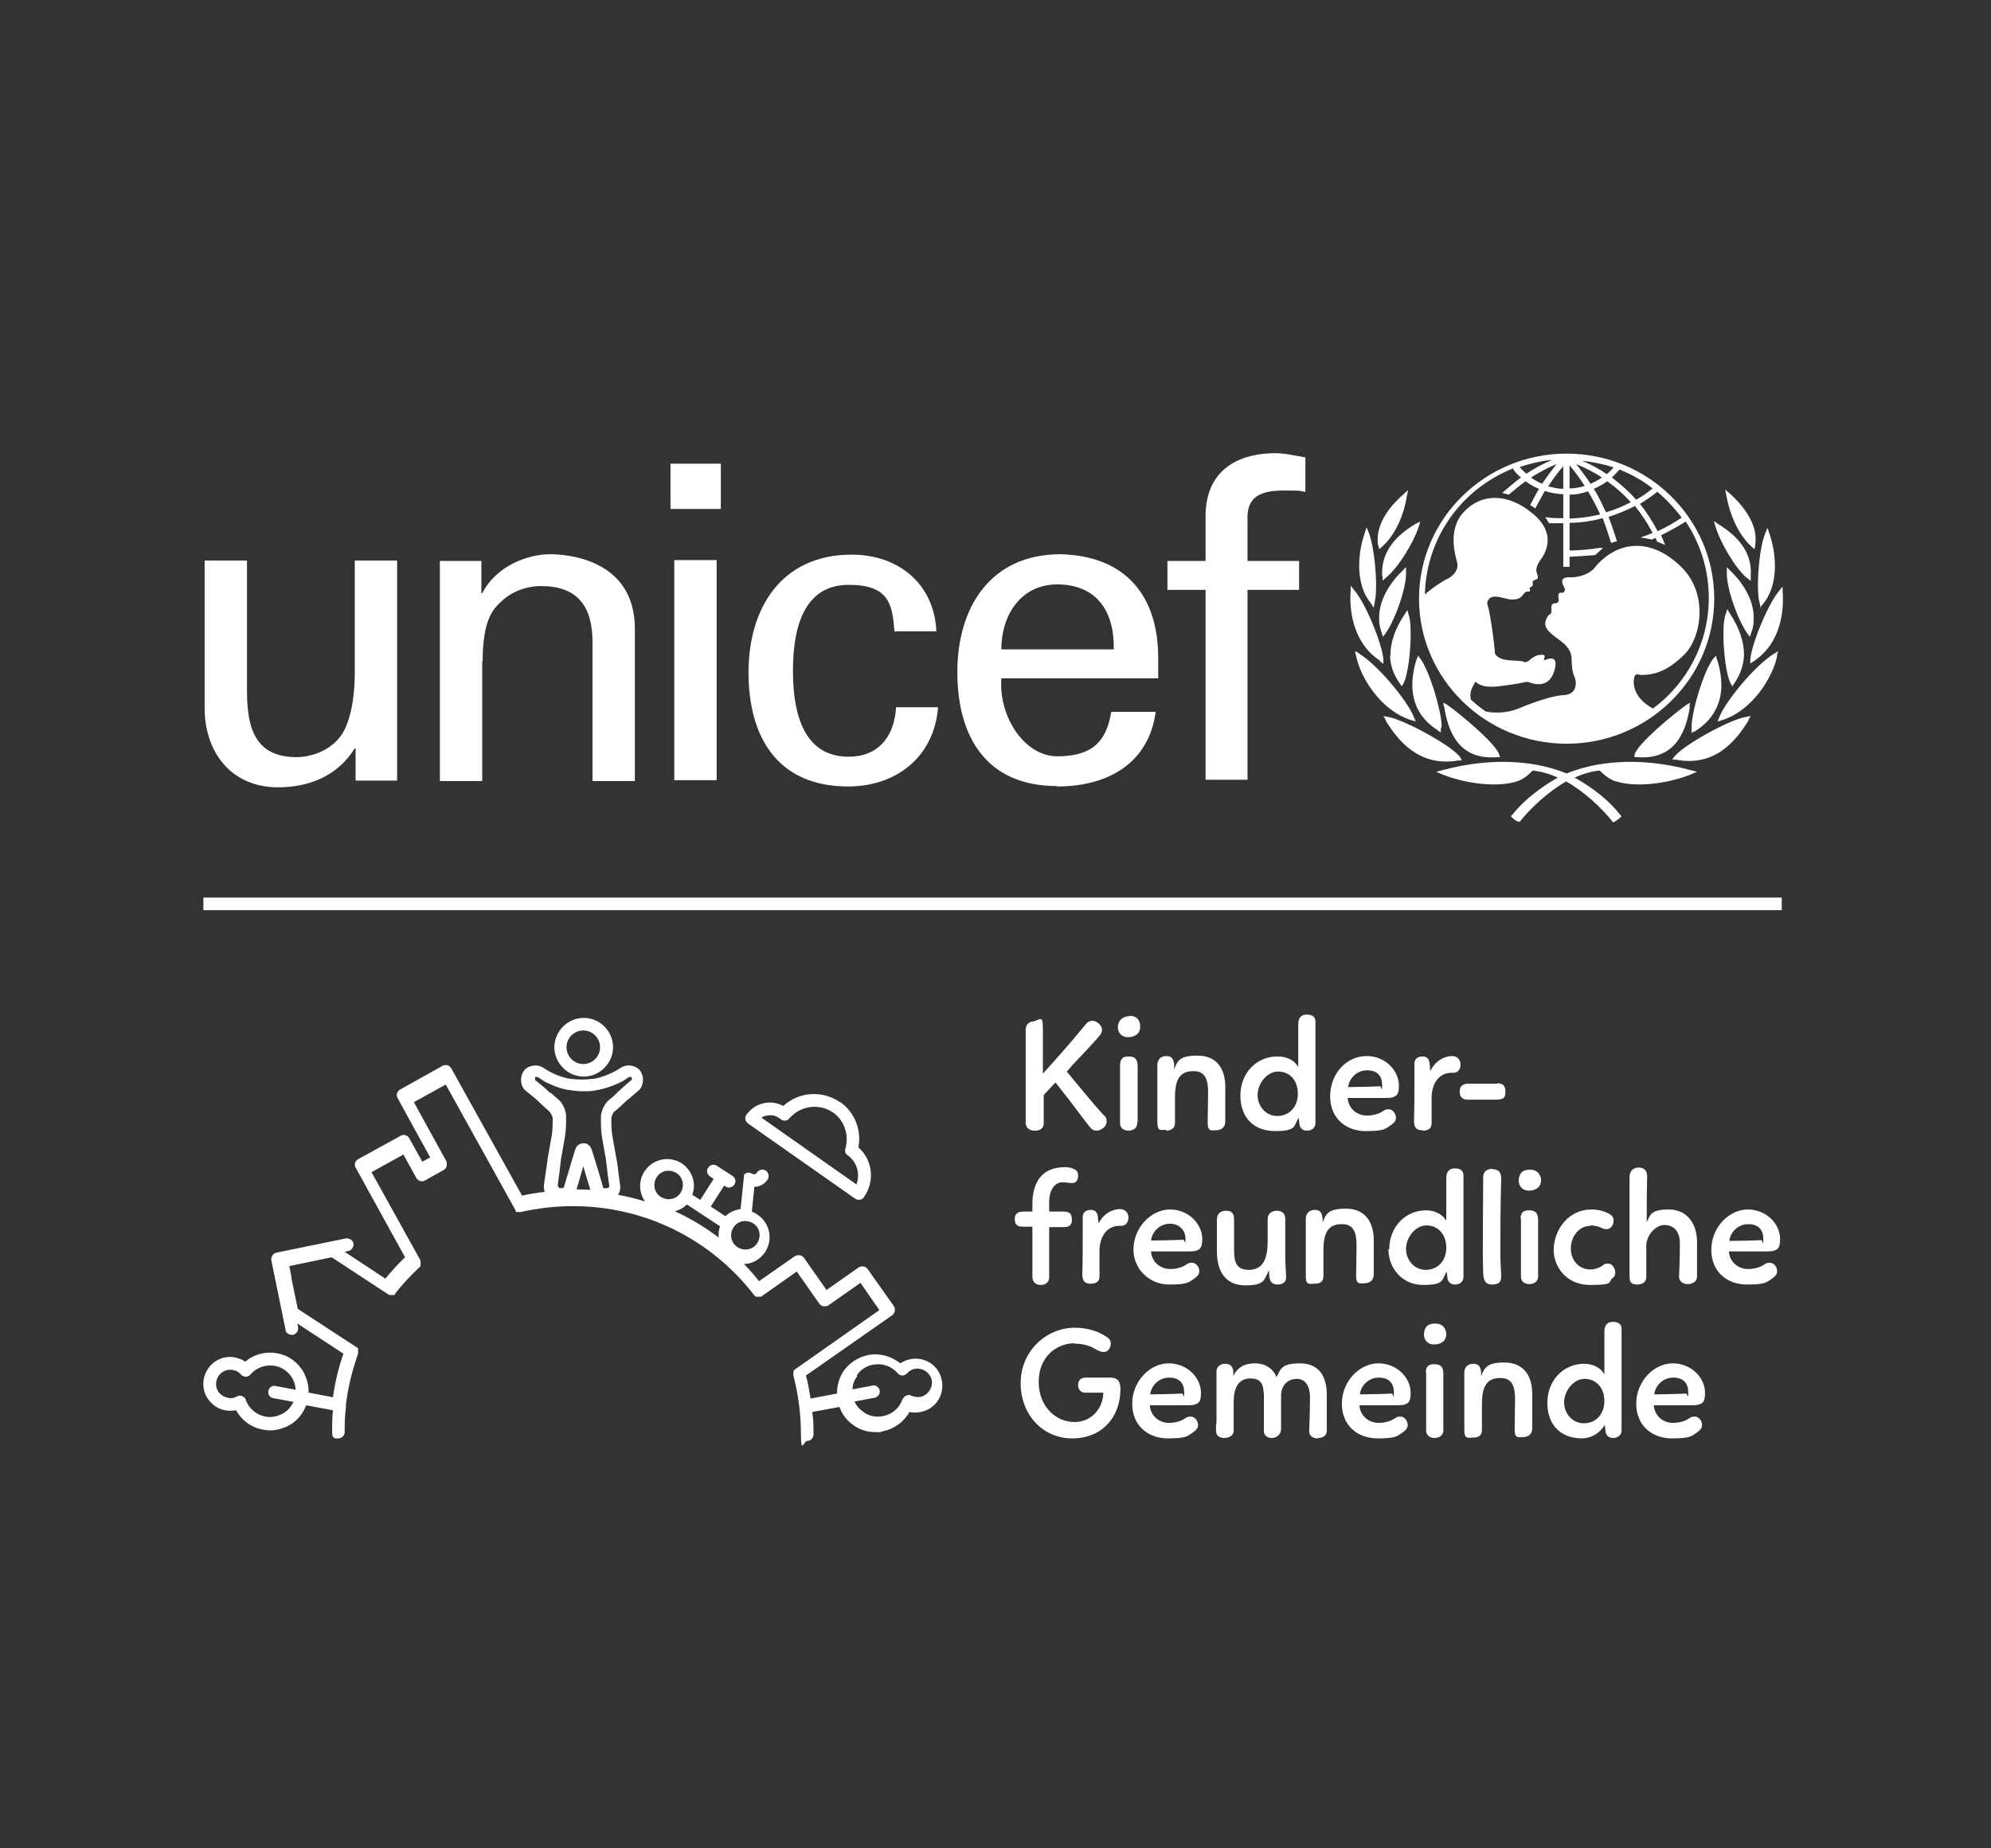 <?xml version="1.0" encoding="UTF-8"?>
<svg xmlns="http://www.w3.org/2000/svg" version="1.1" viewBox="0 0 474.8 440.8">
  <rect x="0" y="0" width="474.8" height="440.8" fill="#333333" stroke="none"/>
  <defs>
    <style>
      .cls-1 {
        fill: #fff;
      }
    </style>
  </defs>
  <!-- Generator: Adobe Illustrator 28.7.1, SVG Export Plug-In . SVG Version: 1.2.0 Build 142)  -->
  <g>
    <g id="Ebene_1">
      <g id="CFCI_Logo_Alternate_Paired_Simple_CMYK_DE_Vaduz">
        <g>
          <path class="cls-1" d="M146.2,249.8c0-3.9-3.2-7-7-7s-7,3.2-7,7,3.2,7,7,7,7-3.2,7-7h0ZM135.1,249.8c0-2.2,1.8-4,4-4s4,1.8,4,4-1.8,4-4,4-4-1.8-4-4Z"></path>
          <path class="cls-1" d="M73.6,332c0-4.4-3-8.4-7.5-9.2-2.7-.5-5.5.2-7.6,2-.7-.5-1.6-.8-2.4-1-3.5-.7-6.8,1.6-7.5,5.1-.3,1.7,0,3.4,1,4.8s2.4,2.4,4.1,2.7c.9.2,1.8.1,2.6,0,1.3,2.4,3.6,4.1,6.4,4.6.6.1,1.1.2,1.7.2,1.8,0,3.6-.6,5.2-1.6,1.6-1.1,2.8-2.7,3.4-4.4l6.4,1.2c-.2,1.7-.2,3.5-.2,5.2s.7,1.5,1.5,1.5,1.5-.7,1.5-1.5c0-2,0-3.9.3-5.9v-.7c.5-4.1,1.5-8.2,2.9-12.1h0v-.3h0v-.3h0v-.2h0v-.2h0v-.2h0q0-.1,0-.1h0l-14.4-9.4-1.5-7.3v-.3l-.5-2.6,10.1-2.1,13.4,8.8h0c0,0,.2.1.4.2h1.1s0,0,.2-.1h0v-.2c1.7-2.2,3.7-4.3,5.7-6.2h0c0-.1.3-.2.4-.4h0v-.2h0v-.2h0v-.2h0v-.2h0v-.2h0v-.3h0l-11.7-21.1,7.6-4.2,3.1,5.6c.4.7,1.3,1,2,.6l4.5-2.5c.3-.2.6-.5.7-.9s0-.8,0-1.1l-7.8-14.2,7.6-4.2,16.7,30.1h0v.2h0q0,.1,0,.1h1.2c4.1-.9,8.2-1.4,12.4-1.4,17.1,0,32.9,7.8,43.3,21.3h0s.1.1.2.2h0s.1,0,.2.1h1.2l8.5-6,5.4,7.7c.2.3.6.5,1,.6.4,0,.8,0,1.1-.2l7.7-5.4,4.5,6.5-20.2,14.2h0s-.1.1-.2.2h0s0,.1-.1.2h0v.2h0v.2h0v.4h0v.2h0c1.2,4.6,1.8,9.3,1.8,14.1s.7,1.5,1.5,1.5,1.5-.7,1.5-1.5c0-1.8,0-3.6-.3-5.4l6.5-1.2c.6,1.8,1.8,3.3,3.4,4.4,1.5,1.1,3.3,1.6,5.2,1.6s1.1,0,1.7-.2c2.7-.5,5-2.2,6.4-4.6.9.2,1.8.2,2.6,0,3.5-.6,5.8-4,5.1-7.5-.6-3.5-4-5.8-7.5-5.1-.9.2-1.7.5-2.4,1-2.1-1.7-4.9-2.5-7.6-2-2.4.5-4.5,1.8-5.9,3.8-1.1,1.6-1.6,3.5-1.6,5.4l-6.3,1.2c-.3-1.8-.6-3.7-1.1-5.5l20.6-14.4c.3-.2.5-.6.6-1,0-.4,0-.8-.2-1.1l-6.3-8.9c-.5-.7-1.4-.8-2.1-.4l-7.7,5.4-5.4-7.7c-.2-.3-.6-.5-1-.6-.4,0-.8,0-1.1.2l-8.6,6c-1.1-1.4-2.3-2.8-3.6-4.1,2,0,3.9-1.1,5.1-2.9,1.9-3,1.1-6.9-1.9-8.9-.4-.3-.9-.5-1.3-.7l.6-5.9c1.3,0,2.5-.7,3.2-1.8.4-.7.2-1.6-.5-2.1-.7-.4-1.6-.2-2.1.5-.2.4-.7.5-1.1.3-.2-.1-.4-.2-.7-.3-.4,0-.7,0-1,.3h0s-.1,0-.2.2h-.1v.3h0v.3l-.8,7.6c-1.3.2-2.6.7-3.6,1.7l-3.5-2.3,3.2-5,.3.2c.7.5,1.6.3,2.1-.4.5-.7.3-1.6-.4-2.1l-3.7-2.4c-.7-.5-1.6-.3-2.1.4s-.3,1.6.4,2.1l.9.6-3.2,5-1.9-1.2c1-2.7,0-5.8-2.5-7.5-3-1.9-6.9-1.1-8.9,1.9-1.5,2.3-1.3,5.1.1,7.2-2.1-.7-4.3-1.2-6.4-1.6.4-.6.6-1.4.5-2.2l-.4-2.9c-.1-1.1-.3-2.6-.5-3.5l-.9-5.1c-.2-.9-.3-2.4-.3-3.4v-1.1c0-.6.4-1.5.9-1.8l.6-.5c.4-.3.9-.8,1.4-1.3s1-.9,1.4-1.2l2.1-1.8c1.4-1.2,1.4-3.3.6-4.6-.9-1.4-3-1.9-4.6-1h0s-1,.6-1.3.8c-1.2.7-3.7,1.7-5.1,1.9-1.1.1-2.1.2-3,.2h0c-.6,0-1.6,0-3-.2-1.5-.2-4-1.2-5.1-1.9-.3-.2-1.3-.8-1.3-.8h0c-1.6-.9-3.7-.4-4.6,1-.8,1.3-.8,3.5.6,4.6l2.2,1.8c.4.3.9.8,1.3,1.2.5.5,1,.9,1.4,1.3l.6.5c.4.4.9,1.3.9,1.8v1.1c0,.9-.1,2.5-.3,3.4l-.9,5.1c-.1.9-.3,2.4-.5,3.5l-.4,2.9c0,.5,0,1,.2,1.5-1.8.2-3.6.5-5.4.9l-16.9-30.4c-.2-.3-.5-.6-.9-.7-.4-.1-.8,0-1.1.1l-10.2,5.7c-.7.4-1,1.3-.6,2l7.8,14.2-1.9,1-3.1-5.6c-.4-.7-1.3-1-2-.6l-10.2,5.6c-.7.4-1,1.3-.6,2l11.8,21.4c-1.7,1.6-3.2,3.3-4.7,5.1l-9.7-6.4.9-.2c.8-.2,1.3-1,1.2-1.8-.2-.8-1-1.3-1.8-1.2l-16.6,3.4c-.8.2-1.3,1-1.2,1.8l3.4,16.6c0,.7.8,1.2,1.5,1.2s.2,0,.3,0c.8-.2,1.3-1,1.2-1.8l-.2-.9,11,7.2c-1.2,3.4-2,6.9-2.5,10.4l-6.2-1.2h.4ZM65.2,333.5l4.8.9c-.5,1-1.2,1.9-2.1,2.5-1.4.9-3,1.3-4.6,1-2.2-.4-4-2-4.7-4,0-.4-.5-.7-.9-.9-.2,0-.4-.1-.5-.1s-.5,0-.7.2c-.7.4-1.4.5-2.2.3-.9-.2-1.7-.7-2.2-1.4-.5-.7-.7-1.7-.5-2.5.3-1.8,2.1-3.1,4-2.7.7.1,1.4.5,1.9,1.1.3.3.7.5,1.1.5h0c.4,0,.8-.2,1.1-.5,1.4-1.7,3.7-2.5,5.8-2.1,2.9.5,4.9,3,5,5.7l-4.8-.9c-.8-.2-1.6.4-1.7,1.2-.2.8.4,1.6,1.2,1.7h0ZM204.3,328.1c.9-1.4,2.3-2.3,4-2.6.4,0,.8-.1,1.1-.1,1.8,0,3.5.8,4.7,2.2.3.3.7.5,1.1.5s.8-.2,1.1-.5c.5-.6,1.2-1,1.9-1.1,1.8-.3,3.6.9,4,2.7.3,1.8-.9,3.6-2.7,4-.8.1-1.5,0-2.2-.3-.4-.2-.8-.2-1.2,0s-.7.5-.9.9c-.7,2.1-2.5,3.6-4.7,4-1.6.3-3.3,0-4.6-1-.9-.6-1.7-1.5-2.1-2.5l4.8-.9c.8-.2,1.3-.9,1.2-1.7-.2-.8-.9-1.4-1.7-1.2l-4.8.9c0-1.1.4-2.2,1.1-3.1v-.2ZM174.9,292.8c1-1.6,3.1-2,4.7-1,1.6,1,2,3.1,1,4.7s-3.1,2-4.7,1c-1.6-1-2-3.1-1-4.7ZM163.8,287.3l7.9,5.2c-.3.9-.4,1.8-.3,2.7-3.3-2.5-6.8-4.6-10.5-6.3,1.1-.2,2.1-.8,2.9-1.6h0ZM156.6,280.8c1-1.6,3.1-2,4.7-1,1.6,1,2,3.1,1,4.7s-3.1,2-4.7,1c-1.6-1-2-3.1-1-4.7ZM137.5,283.7c.3-1,1-3.5,1.6-5.5.6,2.1,1.4,4.7,1.7,5.6-1.1,0-2.2-.1-3.3-.1ZM131.3,260.8c-.5-.5-1.1-1-1.5-1.4l-2.2-1.8v-.7h.6c.2.1,1,.6,1.2.8,1.5.9,4.4,2.1,6.3,2.3,1.2.2,2.4.3,3.4.3s2.1,0,3.4-.3c1.9-.3,4.8-1.4,6.3-2.3.2-.1,1-.7,1.2-.8h.6c.1.2.1.6,0,.7l-2.1,1.8c-.4.4-1,.9-1.5,1.4s-.9.9-1.2,1.1l-.6.5c-1.1.9-1.9,2.7-1.9,4.1v1.1c0,1.1.1,2.8.3,3.9l.9,5.1c.1.8.3,2.3.4,3.4l.4,2.9c0,.2-.2.5-.4.5h-.5c-.2.2-.5,0-.6-.2,0-.3-2.3-7.8-2.6-8.7-.2-.7-.5-1.2-1-1.5-.7-.5-1.7-.3-2.3.1-.4.3-.6.8-.8,1.3-.3,1-2.5,8.4-2.6,8.7,0,.2-.4.4-.6.3h-.5c-.2-.2-.4-.4-.4-.7l.4-2.9c.1-1,.3-2.6.4-3.4l.9-5.1c.2-1.1.3-2.8.3-3.9v-1.1c0-1.4-.8-3.2-1.9-4.1l-.6-.5c-.3-.3-.8-.7-1.2-1.1v.2Z"></path>
          <path class="cls-1" d="M200.3,262.9c-4.2-2.9-9.8-2.5-13.5.9-1.3-.7-2.9-1-4.4-.7-1.8.3-3.3,1.3-4.4,2.8-.5.7-.3,1.6.4,2.1l25.5,17.9c.3.2.6.3.9.3.5,0,.9-.2,1.2-.6,2.7-3.8,2.1-9-1.3-11.9.8-4.2-.9-8.4-4.3-10.8h0ZM204.2,282.5l-22.6-15.9c.4-.3.9-.5,1.4-.5,1-.2,2,0,2.8.6h.1c0,.1.1.1.2.2.3.3.7.4,1.1.4s.8-.2,1-.5c2.7-3.1,7.2-3.7,10.5-1.4,2.7,1.9,3.8,5.3,2.9,8.6-.2.6,0,1.3.6,1.6h0c2.2,1.6,3,4.5,2,7h0Z"></path>
          <path class="cls-1" d="M373.6,177.4c19.4,0,35.2-15.5,35.2-34.6s-15.8-34.6-35.2-34.6-35.2,15.5-35.2,34.6,15.8,34.6,35.2,34.6ZM401,123.5c-1.8,1.2-3.7,2.3-5.7,3.2-1.2-2.3-2.6-4.5-4.2-6.5,1.4-.9,2.8-1.8,4.1-2.9,2.2,1.8,4.1,3.9,5.8,6.1h0ZM386.2,112c2.8,1.1,5.5,2.6,7.9,4.5-1.2,1-2.5,1.9-3.9,2.7-1.7-1.9-3.7-3.7-5.8-5.3.6-.6,1.2-1.2,1.8-1.9ZM388.9,119.8c-1.9,1-3.9,1.8-5.9,2.4-.9-1.9-1.8-3.8-2.9-5.6,1.1-.5,2.2-1.1,3.2-1.8,2.1,1.5,4,3.2,5.7,5.1h-.1ZM384.8,111.5c-.5.6-1,1.1-1.6,1.6-1.9-1.3-3.8-2.3-5.9-3.2,2.6.3,5.1.8,7.5,1.6ZM382,113.9c-.8.6-1.8,1.1-2.7,1.5-1-1.6-2.2-3.1-3.4-4.7,2.1.9,4.2,1.9,6.1,3.2ZM374.3,111c1.3,1.5,2.5,3.2,3.6,4.9-1.2.4-2.4.6-3.6.6v-5.5ZM374.3,118c1.5,0,3-.3,4.4-.8,1.1,1.8,2,3.6,2.9,5.5-2.4.6-4.8.9-7.3,1v-5.7ZM372.8,111.1v5.5c-1.2,0-2.4-.3-3.6-.6,1.1-1.7,2.3-3.3,3.6-4.8h0ZM367.8,115.4c-1-.4-1.9-.9-2.7-1.5,1.9-1.2,3.9-2.3,6.1-3.2-1.2,1.5-2.3,3-3.4,4.6h0ZM369.9,109.8c-2.1.9-4.1,2-5.9,3.2-.6-.5-1.1-1-1.6-1.6,2.4-.8,4.9-1.4,7.5-1.7h0ZM360.9,112c.5.7,1.1,1.3,1.8,1.9-1.4,1-4.5,3.7-4.5,3.7,0,0,.4,0,.8.2.3,0,.8.2.8.2,0,0,2.7-2.3,4-3.2,1,.7,2.1,1.4,3.2,1.8-.6,1-2.1,3.9-2.1,3.9,0,0,.4.2.7.4.3.2.5.4.5.4,0,0,1.7-3.1,2.3-4.2,1.4.5,2.9.7,4.4.8v5.7c-.8,0-3,0-3.8-.2h-.5l.3.4c.2.3.4.7.6,1h0c0,0,.1,0,.1,0,.6,0,2.6,0,3.3,0v10.4h1.5v-2.4c2.1-.1,3.9-.2,6.1-.4h0l1.9-1.7h-1c-2.3.4-4.3.5-6.1.6h-.9v-6.6c2.6,0,5.3-.4,7.9-1.1.7,1.7,2,5.9,2,5.9l1.4-.4s-1.3-4.1-2-5.8c2.2-.7,4.3-1.6,6.3-2.6,1.6,2,3,4.1,4.2,6.4-1,.5-2.9,1.1-2.9,1.1,1.5.2,2.7.5,2.7.5,0,0,.5-.2.9-.4.1.3.4.9.4.9l1.9.8-.2-.5s-.6-1.5-.8-1.8c2-1,4-2.1,5.9-3.3,3.6,5.4,5.5,11.7,5.5,18.2,0,10.8-5.2,20.4-13.3,26.4-4.7-2.5-4.8-6-4.5-7.3.2-1.3,1.2-.7,1.7-.7,3.1,0,6.3-.9,10.3-4.9s5.9-14.6-1-21.1c-7.4-7.1-15.4-5.8-20.5.5-1,1.3-3.6,2.3-5.8,2.2-3.3-.1-1.2,2.4-1.2,2.9s-.5.9-.8.8c-1.1-.3-.7,1.3-.7,1.8s-.5.7-.7.7c-1.4,0-1,1.2-1,1.6s0,.9-.5,1.1c-.4.2-1,1.3-1,2.1,0,1.5,1.4,2.5,3.7,4.2,2.3,1.7,2.6,3.3,2.6,4.4s.1,3,.7,4.2c.6,1.5.5,4.2-2.6,4.3-3.9.2-10.7,3.2-11.3,3.4-2.2.8-5.1,1-7.3.5-1.2-.8-2.4-1.8-3.5-2.8-.5-1.5.3-3.2,1.1-4.3,1.3,1.3,3.2,1.2,4.3,1.2s6.4-.8,7.1-1c.8-.2,1.1-.2,1.5,0,2,.7,4.8.9,5.9-2.9,1.1-3.8-1.5-2.7-1.9-2.6-.3.2-.8.1-.6-.2.5-1-.2-.9-.7-.9-1.1-.1-2.5,1-2.9,1.4-.5.4-.9.4-1.1.3-1.4-.7-5.7.3-7-2,.1-.6-1.1-9.8-1.7-11.4-.1-.3-.3-.9.2-1.5,1.1-1.6,4.1.1,5.7,0,1.9,0,2.2-.8,2.8-1.5.5-.6.9-.3,1.2-.4.4-.2,0-.7.1-.9s.3-.1.6-.4c.3-.3,0-.9.1-1.1.5-.7,1.8-.1,1-2-.4-1,.2-2.1.7-2.9.9-1.2,4.6-6.2-1.8-11.4-6.1-5-12.3-4.6-16.3-.3-4,4.2-2,10.5-1.6,12.1.4,1.6-.8,3.1-2.2,3.8-1.1.5-3.6,2.1-5.5,3.8.3-13.3,8.5-25.1,21.1-30.1h0Z"></path>
          <path class="cls-1" d="M328.7,130l.2,1,.7-.6c2.9-2.6,5.1-7,5.9-12.1l.3-1.4-.6.5-.5.5c-2.1,1.8-6.8,6.5-6.1,11.8v.4h.1Z"></path>
          <path class="cls-1" d="M327.2,144.5l.4.4.4-2.2c.5-3.9-.2-12.1-1.6-15.7l-.5-1.2-.2.6-.2.6c-.3.9-.9,2.7-1.2,5.1-.4,3.4-.3,8.3,2.7,11.9l.3.4h0Z"></path>
          <path class="cls-1" d="M329.1,157.8l.8.5v-1c-.2-3.3-4-13.1-7-16.6l-.8-1v1.2c-.3,3.5,0,12.1,7,16.7v.2Z"></path>
          <path class="cls-1" d="M324.2,155.9l-1-.6v.6c.1,0,.2.6.2.6,1,5,5.8,13,13.2,15.3l1,.3-.4-1c-1.4-3.7-8.5-12.4-13.1-15.2h0Z"></path>
          <path class="cls-1" d="M329.7,137.4v1.1l.8-.7c3-2.4,6.7-8.6,7.8-12.1l.4-1.3-.6.3-.6.3c-5.5,3.3-8.1,7.3-7.9,12.2v.2Z"></path>
          <path class="cls-1" d="M334.9,135.7l-.4.4c-1.4,1.3-6,6.1-5.6,12,0,.9.3,1.9.6,2.9l.3.9.6-.8c2.2-3,5.1-11,4.9-14.7v-1.1l-.5.4h.1Z"></path>
          <path class="cls-1" d="M331.5,156.3c0,2.3.8,4.6,2.3,6.7l.5.7.4-.7c1-1.8,1.8-7.8,1.7-12.5,0-1.7-.2-3-.5-4l-.3-1-.3.5-.3.5c-2.3,3.4-3.5,6.8-3.4,10v-.2Z"></path>
          <path class="cls-1" d="M342.9,174.3l.7.4v-.9c.1,0,.2-.7.2-.7-.1-3.7-2.9-13.1-5.1-16l-.6-.8v.5c-.1,0-.3.5-.3.5-.7,2.2-1,4.3-1,6.3.1,4.6,2.2,8.2,6.1,10.6h0Z"></path>
          <path class="cls-1" d="M330.4,171.8c3,4.9,8,11.2,17.4,9.6h.8c0-.1-.4-.8-.4-.8-1.8-2.6-13.2-8.9-17.2-9.6l-1.1-.2.3.5.3.5h0Z"></path>
          <path class="cls-1" d="M357.1,180.6h.6l-.2-.6c-.6-2.5-9.4-9.8-12.4-11.9l-.9-.5v.5l.2.5c.9,5.5,3.2,12.8,12.7,12h0Z"></path>
          <path class="cls-1" d="M417.7,130.4l.7.6.2-1v-.4c.7-5.2-4-10-6-11.8l-.6-.5-.6-.5.3,1.4c.9,5.1,3.1,9.5,5.9,12.1h.1Z"></path>
          <path class="cls-1" d="M419.7,144.9l.4-.4.3-.4c3-3.6,3.1-8.5,2.7-11.9-.3-2.4-.9-4.3-1.2-5.1l-.2-.6-.2-.6-.5,1.2c-1.5,3.7-2.1,11.8-1.6,15.7l.5,2.2h-.2Z"></path>
          <path class="cls-1" d="M417.3,158.3l.8-.5c7.1-4.6,7.3-13.2,7-16.7v-1.2l-.8,1c-2.9,3.5-6.8,13.3-6.9,16.6v1-.2Z"></path>
          <path class="cls-1" d="M423.8,156.5v-.6c.1,0,.3-.6.3-.6l-1,.6c-4.6,2.8-11.7,11.5-13.1,15.2l-.4,1,1-.3c7.4-2.3,12.2-10.4,13.2-15.3h0Z"></path>
          <path class="cls-1" d="M416.7,137.9l.8.7v-1.1c.4-4.9-2.1-9-7.6-12.4l-.6-.4-.6-.4.4,1.3c1,3.5,4.6,9.8,7.5,12.3h.1Z"></path>
          <path class="cls-1" d="M417.3,151.9l.3-.9c.4-1,.6-2,.6-2.9.4-5.9-4.2-10.7-5.6-12l-.4-.4-.4-.4v1.1c-.2,3.7,2.7,11.7,4.9,14.7l.6.8h0Z"></path>
          <path class="cls-1" d="M411.5,146.5c-.3.9-.5,2.3-.5,4-.1,4.7.7,10.7,1.7,12.5l.4.7.5-.7c1.4-2.1,2.2-4.3,2.3-6.7,0-3.2-1.1-6.6-3.4-10l-.3-.5-.3-.5-.3,1v.2Z"></path>
          <path class="cls-1" d="M404.4,174.3c3.9-2.5,6-6.1,6.1-10.6,0-2-.3-4.2-1-6.3l-.2-.5v-.5c-.1,0-.8.8-.8.8-2.2,2.9-5,12.2-5.1,16v1.6c.1,0,.8-.4.8-.4h.2Z"></path>
          <path class="cls-1" d="M416.9,171.8l.3-.5.3-.5-1.1.2c-4,.6-15.4,7-17.2,9.6l-.4.6h.8c9.4,1.8,14.4-4.5,17.4-9.4h0Z"></path>
          <path class="cls-1" d="M385.5,186.4c4.3,1.4,11.8.7,17.8-1.7l1.4-.6-1.5-.4c-13.1-3.5-23.3-1.8-29.6.8-6.3-2.6-16.5-4.3-29.6-.8l-1.5.4,1.4.6c6,2.4,13.5,3.1,17.8,1.7,1.6-.5,2.6-1.4,3.8-2.6,2,.2,4.1.8,6,1.7-1.7.9-7.2,4.2-10.9,8.9l-.3.3.3.3c.3.3,1,.9,1.5,1h.3l.2-.2c2.6-3.2,6.5-6.9,10.9-9.4,4.4,2.5,8.3,6.2,10.9,9.4l.2.3h.3c.5-.3,1.2-.8,1.5-1.1l.3-.3-.3-.3c-3.7-4.8-9.2-8-10.9-8.9,1.9-.9,3.9-1.5,6-1.7,1.2,1.2,2.2,2,3.8,2.6h.2Z"></path>
          <path class="cls-1" d="M402.9,168.6v-.5l.2-.5-.9.5c-3,2.1-11.8,9.4-12.4,11.9v.6c-.1,0,.5,0,.5,0,9.5.8,11.8-6.5,12.7-12h-.1Z"></path>
          <rect class="cls-1" x="159.9" y="110.6" width="12" height="10.8"></rect>
          <rect class="cls-1" x="160.8" y="133.6" width="10.1" height="52.5"></rect>
          <path class="cls-1" d="M66.3,187.8c7.4,0,14.2-2.7,18.3-9.3h.2v7.7h9.9v-52.5h-10.1v27c0,1.3,0,7.4-2,12.4-2.1,5.4-7.8,7.5-11.9,7.5-9.7,0-11.8-6.7-11.8-15.8v-31.1h-10.1v35.2c0,10.6,6.4,18.9,17.5,18.9h0Z"></path>
          <path class="cls-1" d="M115.1,157.7c0-10.3,2.8-12.6,4.2-14,4.2-4.2,9.8-3.9,9.8-3.9,8.5,0,12.2,4.7,12.2,13.4v33.1h10.1v-36.3c0-16.8-16.5-17.8-20.2-17.8-5.3,0-12.8,2.7-16.2,9.3h-.2v-7.7h-9.9v52.5h10.1v-28.6h0Z"></path>
          <path class="cls-1" d="M202.2,187.6c11.7,0,20.6-7.2,21.5-18.9h-10c-.5,7.5-4.6,11.8-11.3,11.8-9.6,0-13.3-8.2-13.3-20.5s3.7-20.5,13.3-20.5,10.4,4.6,10.9,11.1h10c-.5-11.3-9-18.3-20.2-18.3-16.8,0-24.6,12.8-24.6,28.1s6.8,27.2,23.8,27.2h0Z"></path>
          <path class="cls-1" d="M252,187.6c12.7,0,22-5.9,23.6-17.8h-10.6c-1.2,7.6-5.1,10.6-12.9,10.6s-14-9.5-13.3-18.6h37.4v-4.9c0-14.5-7.5-24.3-23.3-24.7-16.8,0-24.6,12.8-24.6,28.1s6.8,27.2,23.8,27.2h-.1ZM252.1,139.4c9.7,0,13.7,6.8,13.5,15.5h-26.8c0-8.5,4.9-15.5,13.3-15.5Z"></path>
          <path class="cls-1" d="M287.5,186h10v-45.3h12.3v-6.9h-12.3v-9.6c-.3-5.7,3-7.2,8.7-7.2s3.4.2,5.1.3v-8.2c-2.4-.4-4.8-1-7.2-1-7.5,0-16.3,3-16.6,14.5v11.2h-9.1v6.9h9.1v45.3h0Z"></path>
          <rect class="cls-1" x="48.5" y="214.1" width="376.4" height="3"></rect>
          <path class="cls-1" d="M246.8,243.6c-1.2,0-2.2.6-2.2,2v19.3c0,7.1,0,2.1,0,2.9,0,1.2.9,1.9,2.2,1.9s2.1-.6,2.1-1.8v-6.7c.8-.9,1.9-2,2.8-3,2.4,3,4.7,6,7,9.1.4.5.7.9,1.1,1.4.5.7,1,1,1.8,1s2.3-.9,2.3-2.1-.3-1.2-.9-1.8c-1.4-1.6-2.3-2.6-3.2-3.7-2.8-3.3-4.4-5.3-5.4-6.5.4-.4.9-1,1.3-1.5,1.5-1.6,4.5-4.7,6.4-6.9.5-.6.7-1,.7-1.7s-1.1-2-2.2-2-1.4.5-2,1.2c-3,3.7-6.9,8.1-9.9,11.4v-10.7c0-3.7-.8-1.9-2.1-1.9h.2Z"></path>
          <path class="cls-1" d="M271.3,267.6v-13.3c0-1.9-.9-2.3-2.2-2.3s-1.9.5-2,1.9v14c0,1.2.9,1.8,2,1.8s2.2-.6,2.1-2h.1Z"></path>
          <path class="cls-1" d="M269.3,242.4c-1.2,0-2.5.7-2.7,2.2-.2,1.6.8,2.8,2.4,2.8s2.9-.8,2.9-2.5-.9-2.6-2.6-2.6h0Z"></path>
          <path class="cls-1" d="M278.1,269.7c.9,0,2.1-.4,2.1-1.8v-6c0-3.5.6-6.5,4.5-6.4,2.9,0,3.4,2.4,3.4,5s-.1,5.1-.1,7.3.9,1.8,2,1.8,2.2-.6,2.2-2.1v-8.2c0-4.7-2.3-7.5-6.6-7.5s-4.8,1.2-5.6,3.3v-1.3c-.2-1.3-.6-1.9-1.9-1.9s-2.2.9-2.1,2.4v13.4c0,2.3.9,1.8,2.1,1.8v.2Z"></path>
          <path class="cls-1" d="M304.6,252c-5.1,0-8.8,4.1-8.8,9.3s3.1,8.5,8.3,8.5,4.4-1.3,5.6-3.2l.2,1.7c.2.9.8,1.4,1.8,1.4s2-.6,2-1.8v-24c.1-1.4-.8-1.9-2.1-1.9s-2,.8-2,2.3v10.2c-.9-1.6-2.8-2.5-4.8-2.5h-.2ZM309.5,260.9c0,3.3-2.2,5.3-4.9,5.3s-4.7-2.3-4.7-5,2.2-5.6,4.9-5.6,4.7,2,4.7,5.3h0Z"></path>
          <path class="cls-1" d="M325.9,251.9c-4.9,0-8.7,4.3-8.7,9.6s3.8,8.3,8.5,8.3,4.7-.6,6.1-1.5c.7-.5,1.1-1,1.1-1.7,0-1-.8-2-1.7-2s-1,.2-1.5.5c-.9.6-2.3,1-3.7,1-2.6,0-4.5-1.9-4.6-4.2h9.2c2.7,0,3-1,3-3,0-3.5-3.2-7-7.7-7h0ZM329.2,259.1c-1.6.1-5.8.2-7.7.2.2-2,2-4,4.5-4s3.6,1.4,3.6,3.5-.2.3-.5.3h.1Z"></path>
          <path class="cls-1" d="M339.3,269.7c1.2,0,2.1-.5,2.1-1.7v-6.1c0-3.8,2.1-6,4.6-6h.6c1.2,0,1.7-1,1.7-2s-.7-2-2-2c-1.9,0-4.1,1.2-5.2,3.6l-.2-2.1c-.2-.9-.7-1.4-1.6-1.4-1.3,0-2.1.6-2,2v4c0,2.7,0,6.4-.1,9.3,0,1.8.7,2.3,2,2.3h.1Z"></path>
          <path class="cls-1" d="M357,258.5h-6.9c-1.4,0-2,.7-2,1.9s.6,1.9,1.9,1.9h6.7c2.2,0,2.3-.7,2.3-2s-.6-1.9-1.9-1.9h-.1Z"></path>
          <path class="cls-1" d="M242,290.8c0,1.2.5,1.8,1.9,1.8h2.3v11.9c0,1.4.9,2,2,2s2-.6,2-1.8v-12h3.7c1.3,0,1.8-.8,1.7-1.9,0-1.2-.5-1.8-1.9-1.8h-3.5v-2.4c0-2.4,1.1-4.5,3.1-4.6.9,0,1.6.2,2.5.2s1.3-.9,1.3-1.7-.2-1.2-.7-1.5c-.7-.4-1.5-.6-2.4-.6-5.9,0-7.7,4-7.8,8.5v2.1h-2.2c-1.5,0-2.1.8-2,1.9h0Z"></path>
          <path class="cls-1" d="M262,292.1l-.2-2.1c-.2-.9-.7-1.4-1.6-1.4-1.3,0-2.1.6-2,2v4c0,2.7,0,6.4-.1,9.3,0,1.8.7,2.3,2,2.3s2.1-.5,2.1-1.7v-6.1c0-3.8,2.1-6,4.6-6h.6c1.2,0,1.7-1,1.7-2s-.7-2-2-2c-1.9,0-4.1,1.2-5.2,3.6h.1Z"></path>
          <path class="cls-1" d="M270.3,298.1c0,4.6,3.8,8.3,8.5,8.3s4.7-.6,6.1-1.5c.7-.5,1.1-1,1.1-1.7,0-1-.8-2-1.7-2s-1,.2-1.5.5c-.9.6-2.3,1-3.7,1-2.6,0-4.5-1.9-4.6-4.2h9.2c2.7,0,3-1,3-3,0-3.5-3.2-7-7.7-7s-8.7,4.3-8.7,9.6h0ZM279.1,291.9c1.9,0,3.6,1.4,3.6,3.5s-.2.3-.5.3c-1.6.1-5.8.2-7.7.2.2-2,2-4,4.5-4h.1Z"></path>
          <path class="cls-1" d="M292.5,288.8c-1.4,0-2.3.6-2.3,2.2v7.5c0,4.7,2,8.1,6.8,8.1s4.5-1.5,5.6-3.6c.1.8,0,1.4.2,2,.2.9.8,1.4,1.9,1.4s2-.5,2-1.7-.2-2.7-.2-5.2v-8.7c0-1.4-.8-2-2-2s-2.2.6-2.2,2.1v5.3c0,4-1.1,6.7-4.5,6.7s-3.5-2.5-3.5-5.1v-6.9c0-1.5-.6-2.1-1.9-2.1h.1Z"></path>
          <path class="cls-1" d="M315.4,291.8v-1.3c-.2-1.3-.6-1.9-1.9-1.9s-2.2.9-2.1,2.4v13.4c0,2.3.9,1.8,2.1,1.8s2.1-.4,2.1-1.8v-6c0-3.5.6-6.5,4.5-6.4,2.9,0,3.4,2.4,3.4,5s-.1,5.1-.1,7.3.9,1.8,2,1.8,2.2-.6,2.2-2.1v-8.2c0-4.7-2.4-7.5-6.6-7.5s-4.8,1.2-5.6,3.3v.2Z"></path>
          <path class="cls-1" d="M331.1,298c0,4.3,3.1,8.5,8.3,8.5s4.4-1.3,5.6-3.2l.2,1.7c.2.9.8,1.4,1.8,1.4s2-.6,2-1.8v-24c.1-1.4-.8-1.9-2.1-1.9s-2,.8-2,2.3v10.2c-.9-1.6-2.8-2.5-4.8-2.5-5.1,0-8.8,4.1-8.8,9.3h-.2ZM340.2,292.3c2.6,0,4.7,2,4.7,5.3s-2.2,5.3-4.9,5.3-4.7-2.3-4.7-5,2.2-5.6,4.9-5.6h0Z"></path>
          <path class="cls-1" d="M355.9,278.8c-1.2,0-2.2.6-2.2,2,0,6.4-.2,17.8,0,22.7,0,2.3.9,3,2.4,2.9,1.4-.1,1.9-.7,1.9-1.9s-.2-3.1-.2-4.8c0-5.8,0-12.4.2-18.5,0-1.6-.6-2.3-2.1-2.3h0Z"></path>
          <path class="cls-1" d="M367.5,281.6c0-1.4-.9-2.6-2.6-2.6s-2.5.7-2.7,2.2c-.2,1.6.8,2.8,2.4,2.8s2.9-.8,2.9-2.5h0Z"></path>
          <path class="cls-1" d="M362.7,290.5v14c0,1.2.9,1.8,2,1.8s2.2-.6,2.1-2v-13.3c0-1.9-.9-2.3-2.2-2.3s-1.9.5-2,1.9h.1Z"></path>
          <path class="cls-1" d="M379.3,292.3c.9,0,1.6.2,2.2.4.4.2,1,.5,1.6.5,1.1,0,1.7-1.1,1.7-2s-.3-1.1-.8-1.5c-1.4-.9-3.1-1.2-4.5-1.2-5.5,0-8.9,4.8-9,9.6,0,3.8,2.8,8.4,8.7,8.4s4.2-.7,5.3-1.6c.5-.3.7-.8.7-1.4,0-.9-.7-2.1-1.7-2.1s-1.1.3-1.5.6c-.7.4-1.5.8-2.8.8-2.7,0-4.6-2.2-4.6-5s1.9-5.4,4.7-5.4h0Z"></path>
          <path class="cls-1" d="M390.4,306.4c1.3,0,2.2-.6,2.2-1.8v-7.5c0-2.3,2.1-4.9,4.3-4.9s3.7,1.5,3.7,4.3-.1,6.6-.2,8c0,1.2,1,1.8,2.1,1.8s2.2-.6,2.2-1.8v-8.3c0-4.3-2.4-7.7-6.7-7.7s-4.4,1.2-5.3,3c0-8,.1-9.8.1-11s-.7-2-2-2-2.2.8-2.2,2.3v23.8c0,1.6.9,1.8,2,1.8h-.2Z"></path>
          <path class="cls-1" d="M424.5,295.5c0-3.5-3.2-7-7.7-7s-8.7,4.3-8.7,9.6,3.8,8.3,8.5,8.3,4.7-.6,6.1-1.5c.7-.5,1.1-1,1.1-1.7,0-1-.8-2-1.7-2s-1,.2-1.5.5c-.9.6-2.3,1-3.7,1-2.6,0-4.5-1.9-4.6-4.2h9.2c2.7,0,3-1,3-3h0ZM420.1,295.8c-1.6.1-5.8.2-7.7.2.2-2,2-4,4.5-4s3.6,1.4,3.6,3.5-.2.3-.5.3h.1Z"></path>
          <path class="cls-1" d="M256.2,320.5c2.3,0,3.9.6,5,1.3.5.3,1.3.7,2,.7,1.1,0,1.7-1.1,1.7-2s-.5-1.3-1.3-1.8c-1.7-1.1-4.2-2-7.3-2-6.8,0-12.9,5.6-12.9,13.2s5.3,13.2,12.3,13.2,11.4-4.9,11.5-11.6c0-1.8-.5-2.9-2.4-2.9h-5.9c-1.3,0-1.8.8-1.8,1.8s.6,1.8,1.7,1.8h4.3c0,3.5-2.6,7-6.9,7s-8.5-3.6-8.5-9.6,4.3-9.2,8.6-9.2h-.1Z"></path>
          <path class="cls-1" d="M286.4,332.2c0-3.5-3.2-7-7.7-7s-8.7,4.3-8.7,9.6,3.8,8.3,8.5,8.3,4.7-.6,6.1-1.5c.7-.5,1.1-1,1.1-1.7,0-1-.8-2-1.7-2s-1,.2-1.5.5c-.9.6-2.3,1-3.7,1-2.6,0-4.5-1.9-4.6-4.2h9.2c2.7,0,3-1,3-3h0ZM282,332.4c-1.6.1-5.8.2-7.7.2.2-2,2-4,4.5-4s3.6,1.4,3.6,3.5-.2.3-.5.3h.1Z"></path>
          <path class="cls-1" d="M314.3,343c.9,0,2-.3,2.1-1.6v-8.8c0-4.2-1.8-7.4-6.4-7.4s-4.6,1.5-5.6,3.3c-.7-1.9-2.5-3.3-5.1-3.3s-4.2,1-5.2,3v-1.3c-.2-1-.8-1.6-1.9-1.6s-2.1.6-2.1,1.9v12.1c-.2,1.2-.1,1.5-.1,2,0,1.3,1,1.7,2,1.7s2.1-.5,2.2-1.6v-7c0-3.3,1.1-5.6,4-5.6s3.1,1.9,3.2,4v8.5c0,1.1.8,1.7,1.9,1.7s2.2-.8,2.2-2.1v-7.9c0-2.7,1.7-4.1,3.8-4.1s3.1,1.9,3.1,4.4-.1,6.1-.2,8.1c0,1.1.9,1.7,2,1.7h.1Z"></path>
          <path class="cls-1" d="M336.4,332.2c0-3.5-3.2-7-7.7-7s-8.7,4.3-8.7,9.6,3.8,8.3,8.5,8.3,4.7-.6,6.1-1.5c.7-.5,1.1-1,1.1-1.7,0-1-.8-2-1.7-2s-1,.2-1.5.5c-.9.6-2.3,1-3.7,1-2.6,0-4.5-1.9-4.6-4.2h9.2c2.7,0,3-1,3-3h0ZM332,332.4c-1.6.1-5.8.2-7.7.2.2-2,2-4,4.5-4s3.6,1.4,3.6,3.5-.2.3-.5.3h.1Z"></path>
          <path class="cls-1" d="M340.1,327.2v14c0,1.2.9,1.8,2,1.8s2.2-.6,2.1-2v-13.3c0-1.9-.9-2.3-2.2-2.3s-1.9.5-2,1.9h.1Z"></path>
          <path class="cls-1" d="M344.9,318.3c0-1.4-.9-2.6-2.6-2.6s-2.5.7-2.7,2.2c-.2,1.6.8,2.8,2.4,2.8s2.9-.8,2.9-2.5h0Z"></path>
          <path class="cls-1" d="M353.2,328.5v-1.3c-.2-1.3-.6-1.9-1.9-1.9s-2.2.9-2.1,2.4v13.4c0,2.3.9,1.8,2.1,1.8s2.1-.4,2.1-1.8v-6c0-3.5.6-6.5,4.5-6.4,2.9,0,3.4,2.4,3.4,5s-.1,5.1-.1,7.3.9,1.8,2,1.8,2.2-.6,2.2-2.1v-8.2c0-4.7-2.4-7.5-6.6-7.5s-4.8,1.2-5.6,3.3v.2Z"></path>
          <path class="cls-1" d="M377.1,343.1c2.5,0,4.4-1.3,5.6-3.2l.2,1.7c.2.9.8,1.4,1.8,1.4s2-.6,2-1.8v-24c.1-1.4-.8-1.9-2.1-1.9s-2,.8-2,2.3v10.2c-.9-1.6-2.8-2.5-4.8-2.5-5.1,0-8.8,4.1-8.8,9.3s3.1,8.5,8.3,8.5h-.2ZM377.9,328.9c2.6,0,4.7,2,4.7,5.3s-2.2,5.3-4.9,5.3-4.7-2.3-4.7-5,2.2-5.6,4.9-5.6h0Z"></path>
          <path class="cls-1" d="M406.6,332.2c0-3.5-3.2-7-7.7-7s-8.7,4.3-8.7,9.6,3.8,8.3,8.5,8.3,4.7-.6,6.1-1.5c.7-.5,1.1-1,1.1-1.7,0-1-.8-2-1.7-2s-1,.2-1.5.5c-.9.6-2.3,1-3.7,1-2.6,0-4.5-1.9-4.6-4.2h9.2c2.7,0,3-1,3-3h0ZM402.2,332.4c-1.6.1-5.8.2-7.7.2.2-2,2-4,4.5-4s3.6,1.4,3.6,3.5-.2.3-.5.3h.1Z"></path>
        </g>
      </g>
    </g>
  </g>
</svg>
